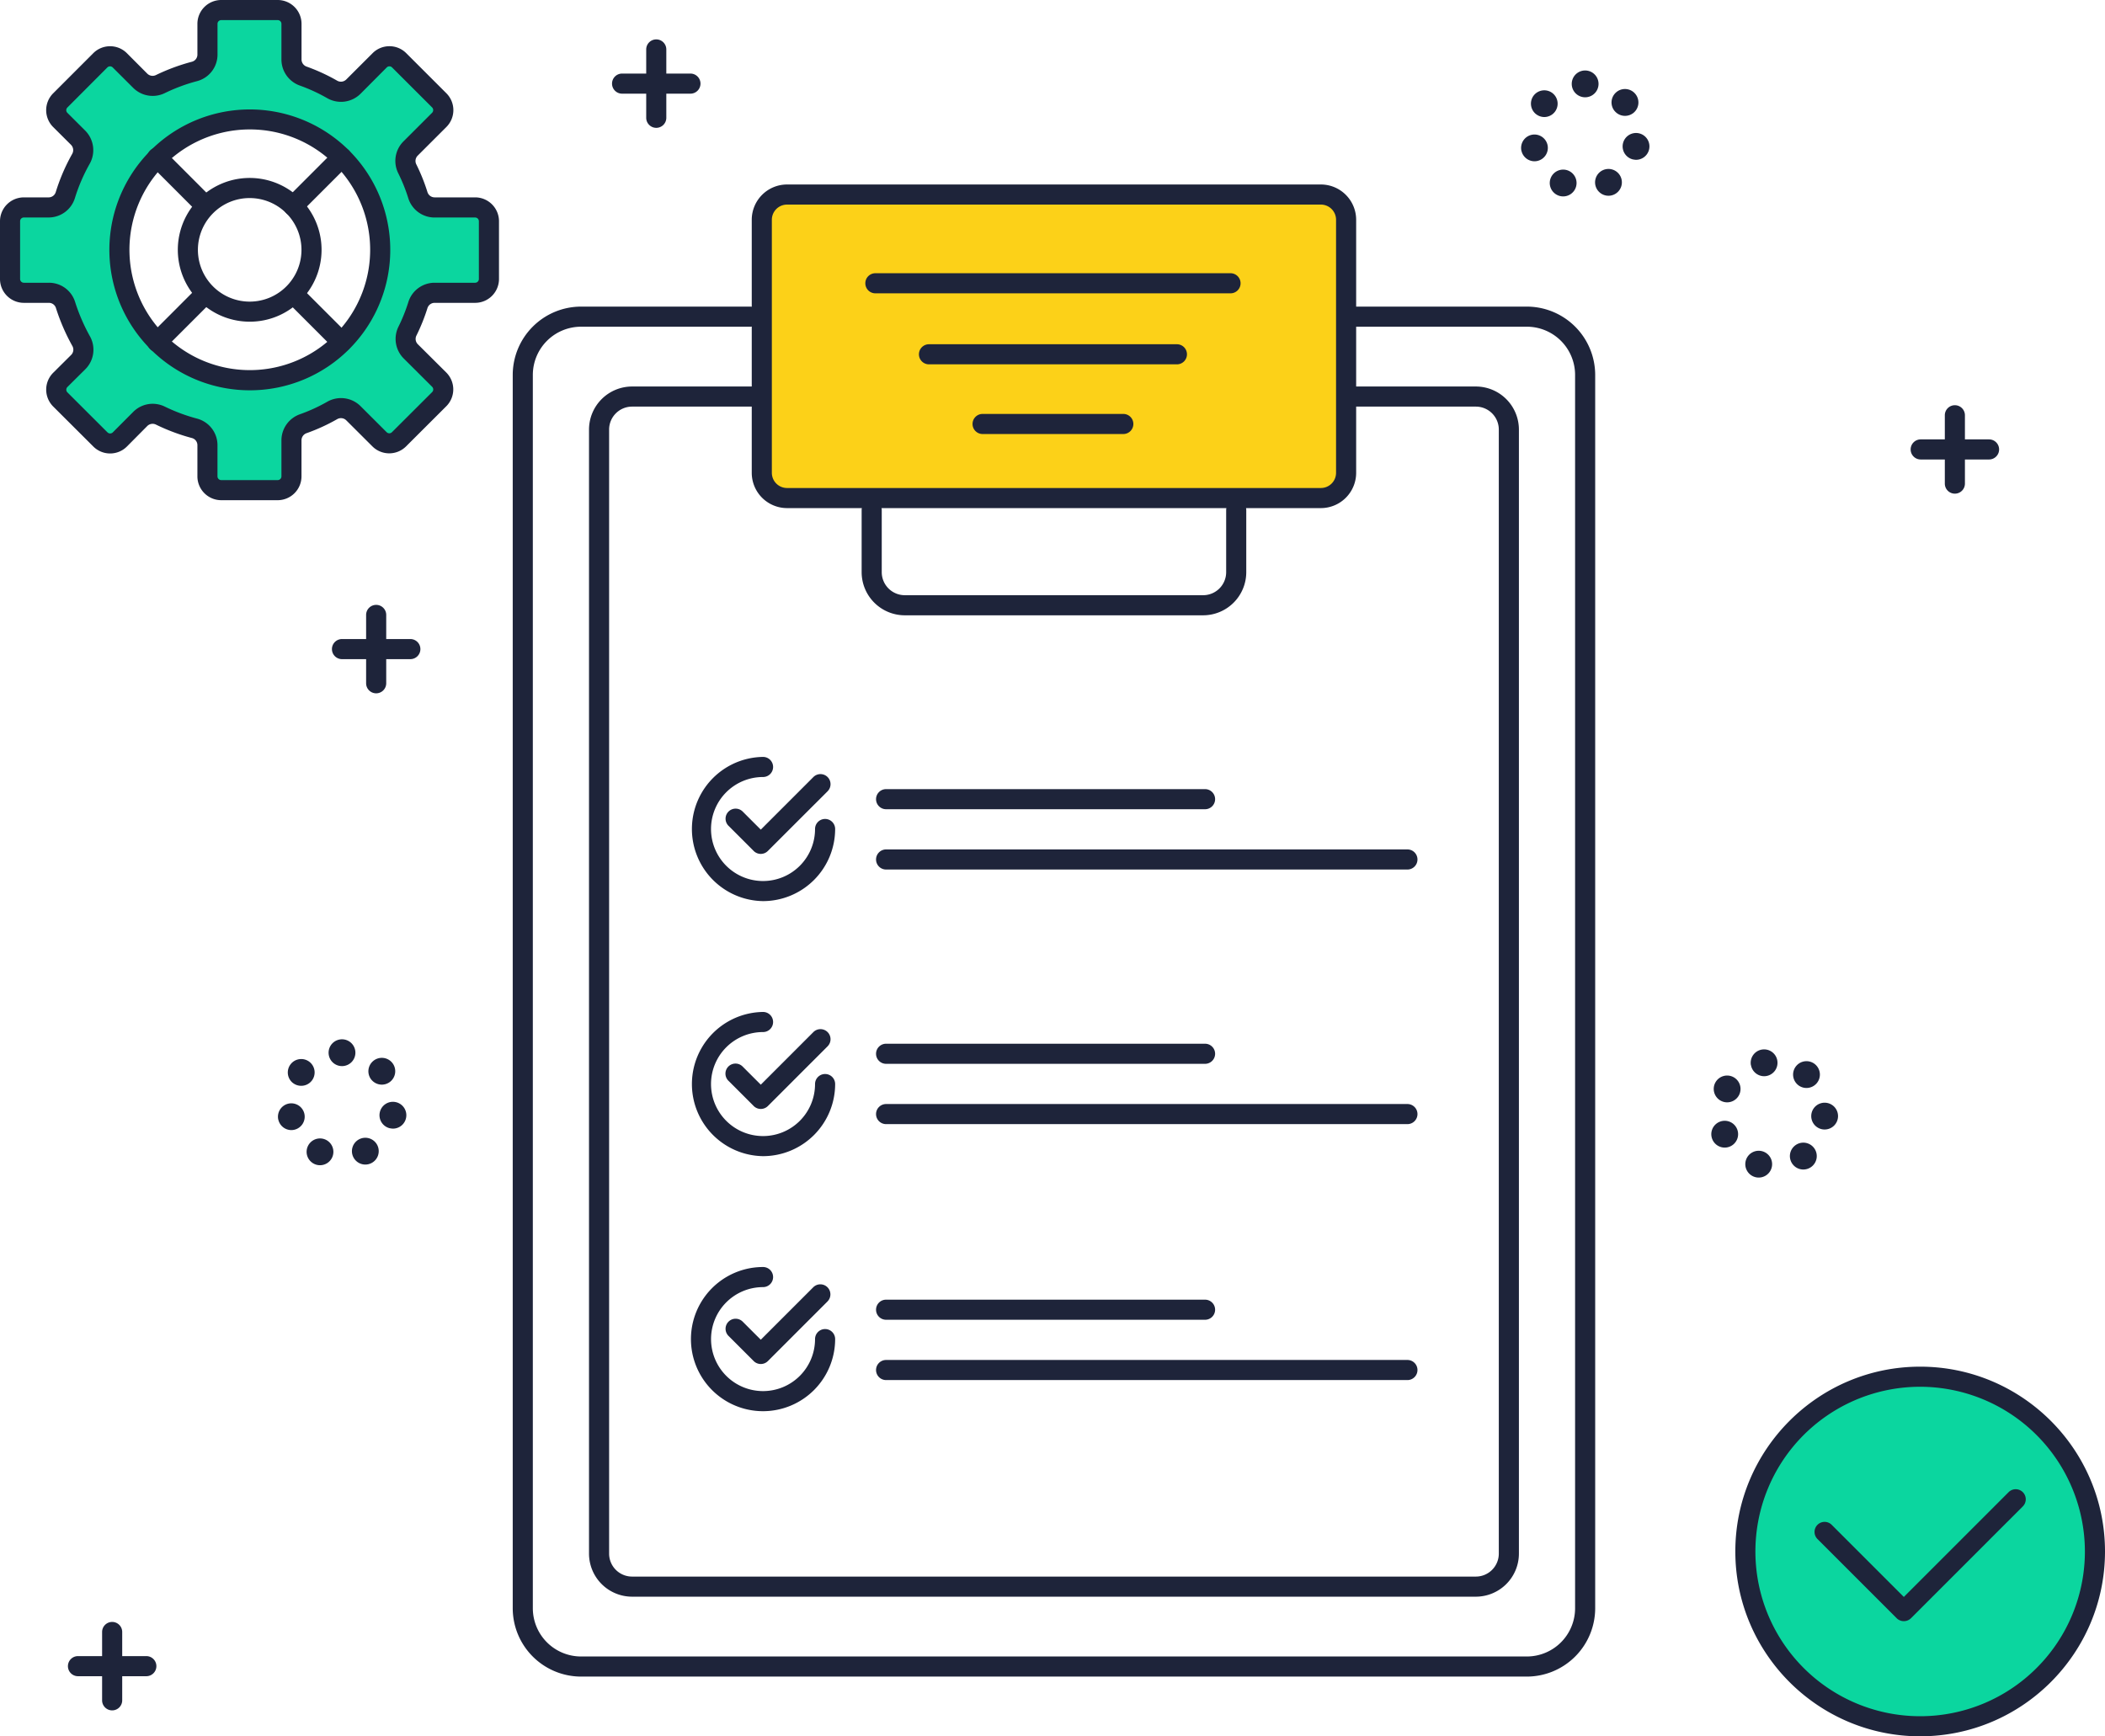 <svg xmlns="http://www.w3.org/2000/svg" viewBox="0 0 1570.71 1295.75">
  <defs>
    <style>
      .cls-1 {
        fill: #0bd69f;
      }

      .cls-2 {
        fill: #fcd118;
      }

      .cls-3 {
        fill: #1e243a;
      }
    </style>
  </defs>
  <title>icone-gestion-projets</title>
  <g id="Color">
    <circle class="cls-1" cx="1432.79" cy="1157.82" r="130.42" transform="translate(-399.05 1352.26) rotate(-45)"/>
    <rect class="cls-2" x="568.44" y="145.18" width="436" height="226.5" rx="18.82"/>
    <path class="cls-1" d="M354.55,154.9H324.26a13.16,13.16,0,0,1-12.49-9.32A132.65,132.65,0,0,0,303.92,126a13.15,13.15,0,0,1,2.42-15.14l21.43-21.41a10.28,10.28,0,0,0,0-14.55L297.84,45a10.29,10.29,0,0,0-14.55,0L263.67,64.65a13.1,13.1,0,0,1-15.8,2,134.63,134.63,0,0,0-21.7-9.92,13.3,13.3,0,0,1-9-12.35V17.78a9.67,9.67,0,0,0-9.95-9.88H165.09a9.62,9.62,0,0,0-9.9,9.88V40.84a13.12,13.12,0,0,1-9.91,12.47,141.2,141.2,0,0,0-25.51,9.41,13.17,13.17,0,0,1-15.08-2.46L89.44,45a10.31,10.31,0,0,0-14.56,0L45,74.94A10.31,10.31,0,0,0,45,89.5l13.34,13.3a13.11,13.11,0,0,1,2.09,15.76,138.21,138.21,0,0,0-11.61,27A13.14,13.14,0,0,1,36.3,154.9H17.79a10.47,10.47,0,0,0-10.6,10.19v43.1a10.92,10.92,0,0,0,10.6,10.71H36.43a12.82,12.82,0,0,1,12.41,8.79,146.55,146.55,0,0,0,11.75,27.06,12.93,12.93,0,0,1-2.22,15.51L45,283.52a10.27,10.27,0,0,0,0,14.56l29.89,29.83a10.29,10.29,0,0,0,14.55,0l15.19-15.25a13.11,13.11,0,0,1,15.07-2.46,141.55,141.55,0,0,0,25.58,9.45,13.15,13.15,0,0,1,9.91,12.49V355.5c0,5.68,4.22,10.4,9.9,10.4h42.15a10.1,10.1,0,0,0,9.95-10.4V328.56a13.29,13.29,0,0,1,9-12.35,134.51,134.51,0,0,0,21.66-9.88,13.15,13.15,0,0,1,15.81,2l19.54,19.48a10.31,10.31,0,0,0,14.55,0l30-29.94a10.29,10.29,0,0,0,0-14.56l-21.25-21.17A13.1,13.1,0,0,1,304,247,131.48,131.48,0,0,0,311.78,228a12.92,12.92,0,0,1,12.49-9.07h30.28a11,11,0,0,0,10.64-10.71v-43.1C365.19,159.41,360.23,154.9,354.55,154.9ZM255.19,255.29a97.39,97.39,0,1,1,0-137.72A97.38,97.38,0,0,1,255.19,255.29Z"/>
  </g>
  <g id="PROJECT">
    <g>
      <path class="cls-3" d="M1139.3,1251.18H433.59a51.06,51.06,0,0,1-51-51V279.81a51.06,51.06,0,0,1,51-51H559.8a7.5,7.5,0,0,1,0,15H433.59a36,36,0,0,0-36,36v920.37a36,36,0,0,0,36,36H1139.3a36,36,0,0,0,36-36V279.81a36,36,0,0,0-36-36H1009.8a7.5,7.5,0,0,1,0-15h129.5a51.06,51.06,0,0,1,51,51v920.37A51.06,51.06,0,0,1,1139.3,1251.18Z"/>
      <path class="cls-3" d="M1101.26,1191.55H471.63a32.16,32.16,0,0,1-32.12-32.12V320.56a32.16,32.16,0,0,1,32.12-32.12H562.8a7.5,7.5,0,0,1,0,15H471.63a17.14,17.14,0,0,0-17.12,17.12v838.87a17.14,17.14,0,0,0,17.12,17.12h629.63a17.14,17.14,0,0,0,17.12-17.12V320.56a17.14,17.14,0,0,0-17.12-17.12H1009.8a7.5,7.5,0,0,1,0-15h91.46a32.16,32.16,0,0,1,32.12,32.12v838.87A32.16,32.16,0,0,1,1101.26,1191.55Z"/>
      <path class="cls-3" d="M985.62,379.18H587.27a26.36,26.36,0,0,1-26.33-26.32V164a26.36,26.36,0,0,1,26.33-26.32H985.62A26.35,26.35,0,0,1,1011.94,164V352.86A26.35,26.35,0,0,1,985.62,379.18ZM587.27,152.68A11.34,11.34,0,0,0,575.94,164V352.86a11.34,11.34,0,0,0,11.33,11.32H985.62a11.33,11.33,0,0,0,11.32-11.32V164a11.33,11.33,0,0,0-11.32-11.32Z"/>
      <path class="cls-3" d="M897.77,459.18H675.12A32.22,32.22,0,0,1,642.94,427V380.68a7.5,7.5,0,0,1,15,0V427a17.2,17.2,0,0,0,17.18,17.18H897.77A17.19,17.19,0,0,0,914.94,427V380.68a7.5,7.5,0,0,1,15,0V427A32.21,32.21,0,0,1,897.77,459.18Z"/>
      <path class="cls-3" d="M918.19,218.9h-265a7.5,7.5,0,0,1,0-15h265a7.5,7.5,0,0,1,0,15Z"/>
      <path class="cls-3" d="M878.19,271.9h-185a7.5,7.5,0,0,1,0-15h185a7.5,7.5,0,0,1,0,15Z"/>
      <path class="cls-3" d="M838.19,323.9h-105a7.5,7.5,0,0,1,0-15h105a7.5,7.5,0,0,1,0,15Z"/>
      <g>
        <g>
          <g>
            <path class="cls-3" d="M567.68,637.24a7.44,7.44,0,0,1-5.3-2.2L543.6,616.27a7.5,7.5,0,1,1,10.61-10.61l13.47,13.47,39.24-39.24a7.5,7.5,0,0,1,10.61,10.61L573,635A7.44,7.44,0,0,1,567.68,637.24Z"/>
            <path class="cls-3" d="M569.37,672.47a53.81,53.81,0,0,1,0-107.61,7.5,7.5,0,0,1,0,15,38.81,38.81,0,1,0,38.8,38.8,7.5,7.5,0,0,1,15,0A53.86,53.86,0,0,1,569.37,672.47Z"/>
          </g>
          <g>
            <path class="cls-3" d="M899.19,603.9h-238a7.5,7.5,0,0,1,0-15h238a7.5,7.5,0,0,1,0,15Z"/>
            <path class="cls-3" d="M1050.19,648.9h-389a7.5,7.5,0,0,1,0-15h389a7.5,7.5,0,0,1,0,15Z"/>
          </g>
        </g>
        <g>
          <g>
            <path class="cls-3" d="M567.68,827.57a7.47,7.47,0,0,1-5.3-2.19L543.6,806.6A7.5,7.5,0,1,1,554.21,796l13.47,13.47,39.24-39.25a7.5,7.5,0,0,1,10.61,10.61L573,825.38A7.47,7.47,0,0,1,567.68,827.57Z"/>
            <path class="cls-3" d="M569.37,862.8a53.81,53.81,0,0,1,0-107.61,7.5,7.5,0,0,1,0,15A38.81,38.81,0,1,0,608.17,809a7.5,7.5,0,0,1,15,0A53.86,53.86,0,0,1,569.37,862.8Z"/>
          </g>
          <g>
            <path class="cls-3" d="M899.19,793.9h-238a7.5,7.5,0,0,1,0-15h238a7.5,7.5,0,0,1,0,15Z"/>
            <path class="cls-3" d="M1050.19,838.9h-389a7.5,7.5,0,0,1,0-15h389a7.5,7.5,0,0,1,0,15Z"/>
          </g>
        </g>
        <g>
          <g>
            <path class="cls-3" d="M567.68,1017.91a7.44,7.44,0,0,1-5.3-2.2L543.6,996.94a7.5,7.5,0,1,1,10.61-10.61l13.47,13.47,39.24-39.24a7.5,7.5,0,0,1,10.61,10.6L573,1015.71A7.44,7.44,0,0,1,567.68,1017.91Z"/>
            <path class="cls-3" d="M569.37,1053.13a53.8,53.8,0,1,1,0-107.6,7.5,7.5,0,1,1,0,15,38.8,38.8,0,1,0,38.8,38.8,7.5,7.5,0,0,1,15,0A53.86,53.86,0,0,1,569.37,1053.13Z"/>
          </g>
          <g>
            <path class="cls-3" d="M899.19,984.9h-238a7.5,7.5,0,0,1,0-15h238a7.5,7.5,0,0,1,0,15Z"/>
            <path class="cls-3" d="M1050.19,1029.9h-389a7.5,7.5,0,1,1,0-15h389a7.5,7.5,0,0,1,0,15Z"/>
          </g>
        </g>
      </g>
    </g>
    <g>
      <path class="cls-3" d="M186.33,291.27a104.8,104.8,0,1,1,74.16-30.67A104.6,104.6,0,0,1,186.33,291.27Zm0-194.68a89.81,89.81,0,1,0,63.55,26.28A89.61,89.61,0,0,0,186.33,96.59Z"/>
      <path class="cls-3" d="M207.24,373.28H165.09A17.81,17.81,0,0,1,147.3,355.5V332.12a5.49,5.49,0,0,0-4.14-5.24,147,147,0,0,1-26.75-10,5.64,5.64,0,0,0-6.47,1L94.75,333.18a17.66,17.66,0,0,1-12.57,5.23h0a17.68,17.68,0,0,1-12.56-5.2L39.7,303.37a17.79,17.79,0,0,1,0-25.2l13.36-13.28a5.52,5.52,0,0,0,1-6.58,154.05,154.05,0,0,1-12.36-28.56A5.46,5.46,0,0,0,36.43,226H17.79A17.81,17.81,0,0,1,0,208.19v-43.1A17.81,17.81,0,0,1,17.79,147.3H36.3a5.56,5.56,0,0,0,5.32-4,145.18,145.18,0,0,1,12.24-28.44,5.65,5.65,0,0,0-.85-6.77L39.67,94.81a17.79,17.79,0,0,1,0-25.17l29.9-29.92a17.68,17.68,0,0,1,12.58-5.21h0a17.61,17.61,0,0,1,12.57,5.22L109.94,55a5.64,5.64,0,0,0,6.45,1,147.86,147.86,0,0,1,26.78-9.92,5.47,5.47,0,0,0,4.13-5.22V17.79A17.81,17.81,0,0,1,165.09,0h42.15A17.81,17.81,0,0,1,225,17.79V44.43a5.65,5.65,0,0,0,3.82,5.28,141.67,141.67,0,0,1,22.74,10.48,5.65,5.65,0,0,0,6.78-.84L278,39.71a17.67,17.67,0,0,1,12.58-5.22h0a17.64,17.64,0,0,1,12.57,5.21l29.93,29.91a17.79,17.79,0,0,1,0,25.16l-21.43,21.41a5.6,5.6,0,0,0-1,6.48,140.64,140.64,0,0,1,8.29,20.63,5.6,5.6,0,0,0,5.33,4h30.29a17.81,17.81,0,0,1,17.78,17.79v43.1A17.81,17.81,0,0,1,354.55,226H324.27a5.6,5.6,0,0,0-5.33,4,141.74,141.74,0,0,1-8.19,20.38,5.62,5.62,0,0,0,1,6.49L333,278a17.79,17.79,0,0,1,0,25.18l-30,29.94a17.8,17.8,0,0,1-25.13,0l-19.52-19.47a5.64,5.64,0,0,0-6.76-.84,141.38,141.38,0,0,1-22.79,10.44,5.66,5.66,0,0,0-3.83,5.28V355.5A17.81,17.81,0,0,1,207.24,373.28Zm-93.37-71.95a20.78,20.78,0,0,1,9.12,2.11,132.27,132.27,0,0,0,24,8.94,20.51,20.51,0,0,1,15.29,19.74V355.5a2.79,2.79,0,0,0,2.79,2.78h42.15A2.79,2.79,0,0,0,210,355.5V328.56a20.68,20.68,0,0,1,13.83-19.42,126.15,126.15,0,0,0,20.36-9.33A20.66,20.66,0,0,1,269,303.06l19.52,19.48a2.8,2.8,0,0,0,3.94,0l30-29.94a2.79,2.79,0,0,0,0-3.94l-21.24-21.17a20.61,20.61,0,0,1-3.86-23.77,126,126,0,0,0,7.31-18.2A20.53,20.53,0,0,1,324.27,211h30.28a2.79,2.79,0,0,0,2.78-2.79v-43.1a2.79,2.79,0,0,0-2.78-2.79H324.26a20.54,20.54,0,0,1-19.65-14.54,125.8,125.8,0,0,0-7.41-18.43A20.6,20.6,0,0,1,301,105.57l21.42-21.41a2.78,2.78,0,0,0,.82-2,2.74,2.74,0,0,0-.82-2L292.54,50.31a2.78,2.78,0,0,0-3.94,0L269,70a20.67,20.67,0,0,1-24.83,3.26,126.64,126.64,0,0,0-20.33-9.37A20.68,20.68,0,0,1,210,44.43V17.79A2.79,2.79,0,0,0,207.24,15H165.09a2.79,2.79,0,0,0-2.79,2.79V40.84A20.47,20.47,0,0,1,147,60.56a132.46,132.46,0,0,0-24,8.91,20.63,20.63,0,0,1-23.62-3.91L84.11,50.33a2.78,2.78,0,0,0-2-.82h0a2.78,2.78,0,0,0-2,.82L50.26,80.25a2.79,2.79,0,0,0,0,3.94l13.34,13.3a20.7,20.7,0,0,1,3.32,24.76,129.75,129.75,0,0,0-11,25.49A20.51,20.51,0,0,1,36.3,162.3H17.79A2.79,2.79,0,0,0,15,165.09v43.1A2.79,2.79,0,0,0,17.79,211H36.43A20.41,20.41,0,0,1,56,225.2,139.73,139.73,0,0,0,67.13,251a20.55,20.55,0,0,1-3.47,24.55L50.3,288.81a2.78,2.78,0,0,0-.82,2,2.74,2.74,0,0,0,.82,2l29.89,29.84a2.77,2.77,0,0,0,2,.82h0a2.78,2.78,0,0,0,2-.82l15.19-15.24A20.5,20.5,0,0,1,113.87,301.33Z"/>
      <path class="cls-3" d="M186.33,240.06a53.63,53.63,0,1,1,37.91-15.71A53.25,53.25,0,0,1,186.33,240.06Zm0-92.25A38.37,38.37,0,0,0,159,159.12h0a38.64,38.64,0,1,0,27.32-11.31Zm-32.62,6h0Z"/>
      <path class="cls-3" d="M151.74,159.55a7.48,7.48,0,0,1-5.31-2.2L112,122.9a7.5,7.5,0,1,1,10.61-10.61L157,146.75a7.5,7.5,0,0,1-5.3,12.8Z"/>
      <path class="cls-3" d="M254.91,262.72a7.44,7.44,0,0,1-5.3-2.2l-34.87-34.86a7.5,7.5,0,0,1,10.61-10.61l34.86,34.87a7.5,7.5,0,0,1-5.3,12.8Z"/>
      <path class="cls-3" d="M218.82,161.19a7.5,7.5,0,0,1-5.31-12.8l36.1-36.1a7.5,7.5,0,1,1,10.6,10.61L224.12,159A7.47,7.47,0,0,1,218.82,161.19Z"/>
      <path class="cls-3" d="M117.28,262.72a7.5,7.5,0,0,1-5.3-12.8l34.23-34.24a7.5,7.5,0,0,1,10.61,10.61l-34.23,34.23A7.48,7.48,0,0,1,117.28,262.72Z"/>
    </g>
    <g>
      <path class="cls-3" d="M1420.57,1209.81a7.51,7.51,0,0,1-5.31-2.19l-59-59a7.5,7.5,0,1,1,10.61-10.6l53.73,53.73,78.18-78.19a7.5,7.5,0,0,1,10.61,10.61l-83.49,83.49A7.51,7.51,0,0,1,1420.57,1209.81Z"/>
      <path class="cls-3" d="M1432.79,1295.75c-76,0-137.92-61.87-137.92-137.93s61.87-137.92,137.92-137.92,137.92,61.87,137.92,137.92S1508.84,1295.75,1432.79,1295.75Zm0-260.85a122.93,122.93,0,1,0,122.92,122.92A123.06,123.06,0,0,0,1432.79,1034.9Z"/>
    </g>
    <path class="cls-3" d="M234.56,868.63a10,10,0,0,1-4.83-13.29h0A10,10,0,0,1,243,850.51h0a10,10,0,0,1,4.83,13.29h0a10,10,0,0,1-9.07,5.77h0A10,10,0,0,1,234.56,868.63Zm29.11-5.06a10,10,0,0,1,4.44-13.42h0a10,10,0,0,1,13.43,4.44h0A10,10,0,0,1,277.1,868h0a9.88,9.88,0,0,1-4.49,1.07h0A10,10,0,0,1,263.67,863.57Zm-56-27.93a10,10,0,0,1,7.43-12h0a10,10,0,0,1,12,7.44h0a10,10,0,0,1-7.43,12h0a10.18,10.18,0,0,1-2.31.27h0A10,10,0,0,1,207.7,835.64Zm83.48,6.4a10,10,0,0,1-7.78-11.8h0a10,10,0,0,1,11.81-7.79h0A10,10,0,0,1,303,834.26h0a10,10,0,0,1-9.78,8h0A10.07,10.07,0,0,1,291.18,842Zm-72.63-33.87a10,10,0,0,1-1.63-14h0A10,10,0,0,1,231,792.5h0a10,10,0,0,1,1.63,14h0a10,10,0,0,1-7.85,3.8h0A10,10,0,0,1,218.55,808.17Zm58.71-2.28a10,10,0,0,1,1.23-14.09h0A10,10,0,0,1,292.57,793h0a10,10,0,0,1-1.22,14.09h0a10,10,0,0,1-6.43,2.34h0A10,10,0,0,1,277.26,805.89ZM245.19,785.6a10,10,0,0,1,10-10h0a10,10,0,0,1,10,10h0a10,10,0,0,1-10,10h0A10,10,0,0,1,245.19,785.6Z"/>
    <path class="cls-3" d="M1162.17,145.63h0a10,10,0,0,1-4.83-13.29h0a10,10,0,0,1,13.29-4.83h0a10,10,0,0,1,4.83,13.29h0a10,10,0,0,1-9.07,5.77h0A10,10,0,0,1,1162.17,145.63Zm29.11-5.06a10,10,0,0,1,4.44-13.42h0a10,10,0,0,1,13.43,4.44h0a10,10,0,0,1-4.44,13.42h0a9.88,9.88,0,0,1-4.49,1.07h0A10,10,0,0,1,1191.28,140.57Zm-56-27.92a10,10,0,0,1,7.43-12h0a10,10,0,0,1,12,7.43h0a10,10,0,0,1-7.43,12h0a10.18,10.18,0,0,1-2.31.27h0A10,10,0,0,1,1135.31,112.65Zm83.48,6.39a10,10,0,0,1-7.78-11.8h0a10,10,0,0,1,11.81-7.79h0a10,10,0,0,1,7.78,11.81h0a10,10,0,0,1-9.79,8h0A10,10,0,0,1,1218.79,119Zm-72.63-33.87a10,10,0,0,1-1.63-14h0a10,10,0,0,1,14-1.63h0a10,10,0,0,1,1.64,14h0a10,10,0,0,1-7.85,3.8h0A10,10,0,0,1,1146.16,85.17Zm58.71-2.28a10,10,0,0,1,1.22-14.09h0A10,10,0,0,1,1220.18,70h0A10,10,0,0,1,1219,84.12h0a10,10,0,0,1-6.43,2.34h0A10,10,0,0,1,1204.87,82.89ZM1172.8,62.6a10,10,0,0,1,10-10h0a10,10,0,0,1,10,10h0a10,10,0,0,1-10,10h0A10,10,0,0,1,1172.8,62.6Z"/>
    <path class="cls-3" d="M1309.62,878.41a10,10,0,0,1-6.94-12.32h0a10,10,0,0,1,12.33-6.94h0a10,10,0,0,1,6.94,12.32h0a10,10,0,0,1-9.63,7.31h0A10.09,10.09,0,0,1,1309.62,878.41Zm27.9-9.75a10,10,0,0,1,2.18-14h0a10,10,0,0,1,14,2.18h0a10,10,0,0,1-2.18,14h0a10,10,0,0,1-5.89,1.93h0A10,10,0,0,1,1337.52,868.66Zm-59.8-18.39a10,10,0,0,1,5.37-13.09h0a10,10,0,0,1,13.08,5.37h0a10,10,0,0,1-5.36,13.08h0a9.93,9.93,0,0,1-3.86.78h0A10,10,0,0,1,1277.72,850.27Zm83.41-7.36a10,10,0,0,1-9.61-10.38h0a10,10,0,0,1,10.37-9.61h0a10,10,0,0,1,9.61,10.37h0a10,10,0,0,1-10,9.62h-.39Zm-77.2-21.52A10,10,0,0,1,1280,807.8h0a10,10,0,0,1,13.59-3.91h0a10,10,0,0,1,3.91,13.59h0a10,10,0,0,1-8.76,5.16h0A9.94,9.94,0,0,1,1283.93,821.39Zm57.54-11.87h0a10,10,0,0,1-1.1-14.09h0a10,10,0,0,1,14.09-1.11h0a10,10,0,0,1,1.11,14.1h0a10,10,0,0,1-7.61,3.5h0A9.89,9.89,0,0,1,1341.47,809.52Zm-35-14.76a10,10,0,0,1,8.23-11.5h0a10,10,0,0,1,11.5,8.23h0A10,10,0,0,1,1318,803h0a10.4,10.4,0,0,1-1.65.14h0A10,10,0,0,1,1306.52,794.76Z"/>
    <g>
      <path class="cls-3" d="M280.69,517.4a7.5,7.5,0,0,1-7.5-7.5v-51a7.5,7.5,0,0,1,15,0v51A7.5,7.5,0,0,1,280.69,517.4Z"/>
      <path class="cls-3" d="M306.19,491.9h-51a7.5,7.5,0,1,1,0-15h51a7.5,7.5,0,0,1,0,15Z"/>
    </g>
    <g>
      <path class="cls-3" d="M1458.69,368.4a7.5,7.5,0,0,1-7.5-7.5v-51a7.5,7.5,0,0,1,15,0v51A7.5,7.5,0,0,1,1458.69,368.4Z"/>
      <path class="cls-3" d="M1484.19,342.9h-51a7.5,7.5,0,0,1,0-15h51a7.5,7.5,0,0,1,0,15Z"/>
    </g>
    <g>
      <path class="cls-3" d="M489.69,95.4a7.5,7.5,0,0,1-7.5-7.5v-51a7.5,7.5,0,0,1,15,0v51A7.5,7.5,0,0,1,489.69,95.4Z"/>
      <path class="cls-3" d="M515.19,69.9h-51a7.5,7.5,0,1,1,0-15h51a7.5,7.5,0,0,1,0,15Z"/>
    </g>
    <g>
      <path class="cls-3" d="M83.69,1276.4a7.5,7.5,0,0,1-7.5-7.5v-51a7.5,7.5,0,0,1,15,0v51A7.5,7.5,0,0,1,83.69,1276.4Z"/>
      <path class="cls-3" d="M109.19,1250.9h-51a7.5,7.5,0,0,1,0-15h51a7.5,7.5,0,1,1,0,15Z"/>
    </g>
  </g>
</svg>
